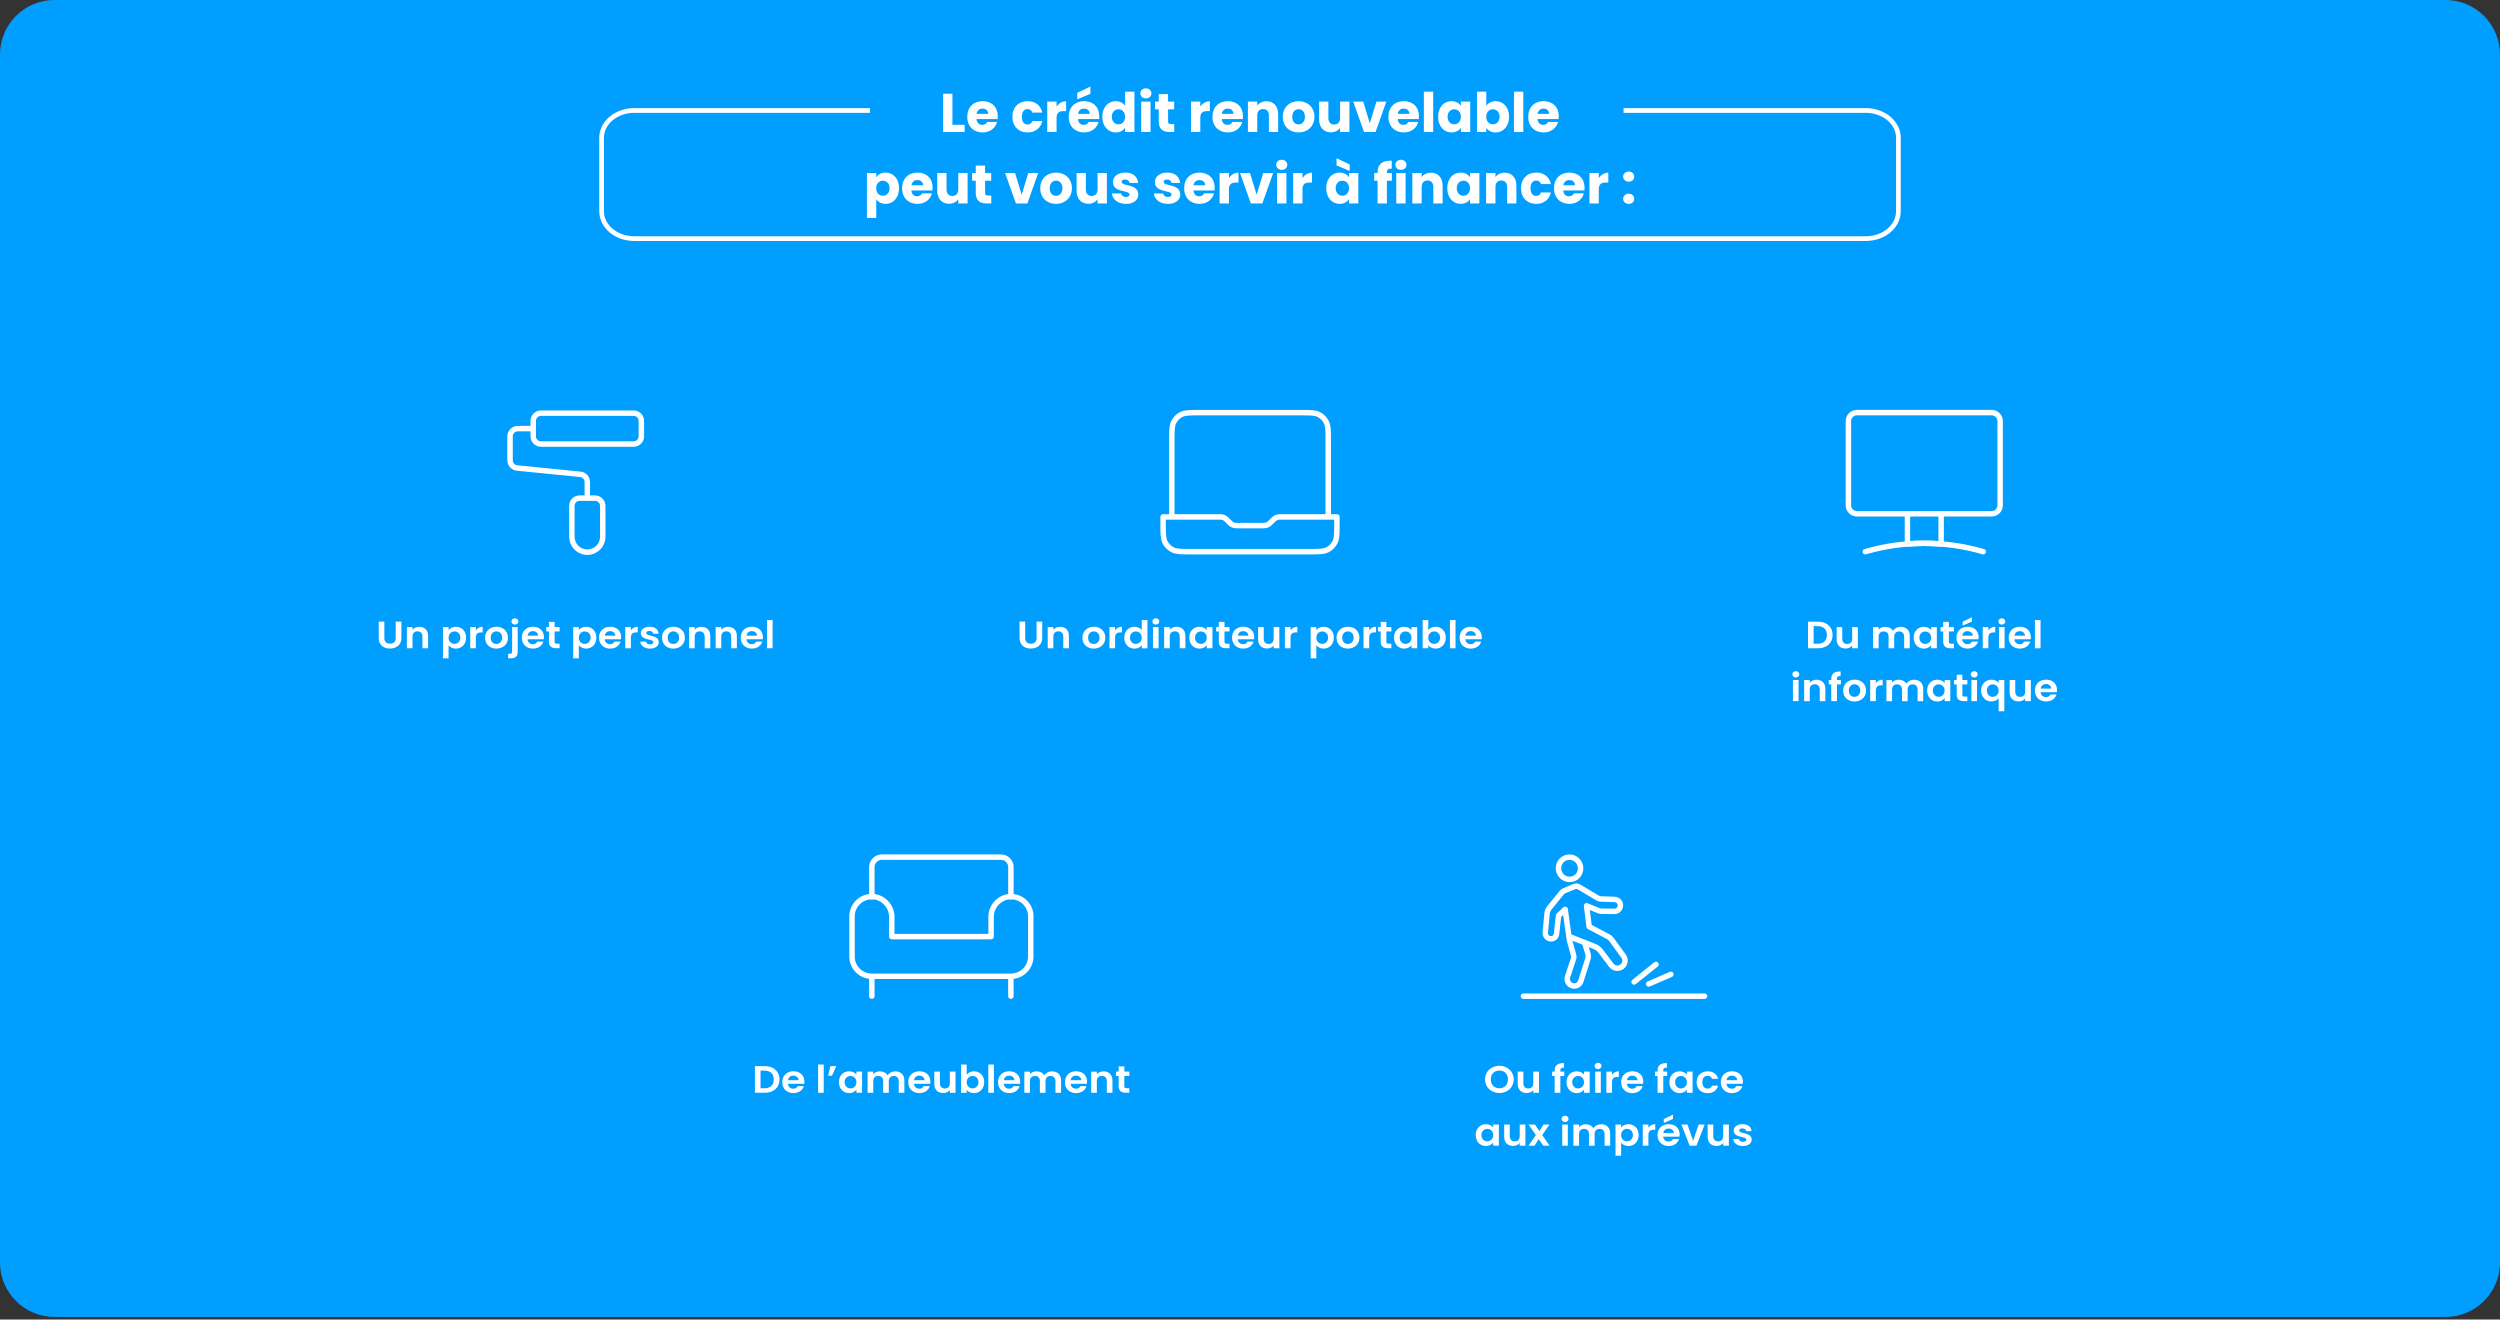 <svg width="917" height="484" viewBox="0 0 917 484" fill="none" xmlns="http://www.w3.org/2000/svg">
<rect x="0" y="0" width="917" height="484" fill="#333333" stroke="none"/>
<g clip-path="url(#clip0_5721_4716)">
<path d="M897 0H20C8.954 0 0 8.954 0 20V463.06C0 474.106 8.954 483.06 20 483.06H897C908.046 483.06 917 474.106 917 463.06V20C917 8.954 908.046 0 897 0Z" fill="#009FFF"/>
<path d="M138.92 228.008H140.98V234.058C140.98 235.398 141.75 236.098 143.06 236.098C144.37 236.098 145.15 235.398 145.15 234.058V228.008H147.23V234.048C147.23 236.628 145.28 237.888 143.03 237.888C140.78 237.888 138.92 236.628 138.92 234.048V228.008Z" fill="white"/>
<path d="M154.95 233.494C154.95 232.244 154.23 231.574 153.14 231.574C152.05 231.574 151.3 232.244 151.3 233.494V237.784H149.24V230.024H151.3V230.994C151.83 230.334 152.72 229.914 153.76 229.914C155.66 229.914 157.02 231.094 157.02 233.234V237.784H154.96V233.494H154.95Z" fill="white"/>
<path d="M167.24 229.901C169.33 229.901 170.969 231.451 170.969 233.881C170.969 236.311 169.33 237.911 167.24 237.911C165.96 237.911 165.039 237.311 164.539 236.681V241.481H162.479V230.021H164.539V231.141C165.029 230.481 165.97 229.891 167.24 229.891V229.901ZM166.699 231.621C165.589 231.621 164.549 232.431 164.549 233.901C164.549 235.371 165.599 236.181 166.699 236.181C167.799 236.181 168.869 235.341 168.869 233.871C168.869 232.401 167.819 231.611 166.699 231.611V231.621Z" fill="white"/>
<path d="M174.539 237.776H172.479V230.016H174.539V231.226C175.059 230.426 175.909 229.906 177.049 229.906V231.966H176.499C175.279 231.966 174.539 232.416 174.539 233.916V237.786V237.776Z" fill="white"/>
<path d="M182.06 237.911C179.7 237.911 177.92 236.341 177.92 233.901C177.92 231.461 179.76 229.891 182.12 229.891C184.48 229.891 186.32 231.441 186.32 233.901C186.32 236.361 184.43 237.911 182.06 237.911ZM182.06 236.201C183.15 236.201 184.2 235.441 184.2 233.901C184.2 232.361 183.18 231.601 182.09 231.601C181 231.601 180.01 232.341 180.01 233.901C180.01 235.461 180.95 236.201 182.06 236.201Z" fill="white"/>
<path d="M189.9 230.017V239.057C189.9 240.847 188.88 241.477 187.31 241.477H186.4V239.807H186.99C187.62 239.807 187.84 239.587 187.84 239.067V230.017H189.9ZM187.6 227.947C187.6 227.307 188.13 226.797 188.88 226.797C189.63 226.797 190.13 227.297 190.13 227.947C190.13 228.597 189.6 229.097 188.88 229.097C188.16 229.097 187.6 228.597 187.6 227.947Z" fill="white"/>
<path d="M195.5 237.911C193.13 237.911 191.4 236.341 191.4 233.901C191.4 231.461 193.08 229.891 195.5 229.891C197.92 229.891 199.52 231.421 199.52 233.731C199.52 233.981 199.5 234.231 199.46 234.491H193.49C193.59 235.641 194.42 236.281 195.45 236.281C196.33 236.281 196.82 235.861 197.09 235.341H199.32C198.88 236.771 197.52 237.901 195.5 237.901V237.911ZM193.51 233.171H197.39C197.36 232.151 196.51 231.501 195.44 231.501C194.45 231.501 193.67 232.101 193.51 233.171Z" fill="white"/>
<path d="M201.35 231.624H200.38V230.014H201.35V228.094H203.43V230.014H205.26V231.624H203.43V235.374C203.43 235.894 203.65 236.114 204.3 236.114H205.26V237.764H203.96C202.4 237.764 201.35 237.134 201.35 235.354V231.614V231.624Z" fill="white"/>
<path d="M215.02 229.901C217.11 229.901 218.75 231.451 218.75 233.881C218.75 236.311 217.11 237.911 215.02 237.911C213.74 237.911 212.82 237.311 212.32 236.681V241.481H210.26V230.021H212.32V231.141C212.81 230.481 213.75 229.891 215.02 229.891V229.901ZM214.47 231.621C213.36 231.621 212.32 232.431 212.32 233.901C212.32 235.371 213.37 236.181 214.47 236.181C215.57 236.181 216.64 235.341 216.64 233.871C216.64 232.401 215.59 231.611 214.47 231.611V231.621Z" fill="white"/>
<path d="M223.82 237.911C221.45 237.911 219.72 236.341 219.72 233.901C219.72 231.461 221.4 229.891 223.82 229.891C226.24 229.891 227.84 231.421 227.84 233.731C227.84 233.981 227.83 234.231 227.78 234.491H221.81C221.91 235.641 222.74 236.281 223.77 236.281C224.65 236.281 225.14 235.861 225.41 235.341H227.64C227.2 236.771 225.84 237.901 223.82 237.901V237.911ZM221.83 233.171H225.71C225.68 232.151 224.83 231.501 223.76 231.501C222.77 231.501 221.99 232.101 221.83 233.171Z" fill="white"/>
<path d="M231.41 237.776H229.35V230.016H231.41V231.226C231.93 230.426 232.78 229.906 233.92 229.906V231.966H233.37C232.15 231.966 231.41 232.416 231.41 233.916V237.786V237.776Z" fill="white"/>
<path d="M238.43 237.911C236.38 237.911 234.95 236.781 234.86 235.331H236.94C237.01 235.921 237.59 236.371 238.41 236.371C239.23 236.371 239.66 236.021 239.66 235.571C239.66 234.181 235.05 235.071 235.05 232.221C235.05 230.931 236.26 229.891 238.28 229.891C240.3 229.891 241.45 230.911 241.57 232.451H239.59C239.53 231.851 239.03 231.441 238.22 231.441C237.45 231.441 237.06 231.731 237.06 232.181C237.06 233.591 241.59 232.711 241.64 235.561C241.64 236.891 240.42 237.901 238.43 237.901V237.911Z" fill="white"/>
<path d="M246.96 237.911C244.6 237.911 242.82 236.341 242.82 233.901C242.82 231.461 244.66 229.891 247.02 229.891C249.38 229.891 251.22 231.441 251.22 233.901C251.22 236.361 249.33 237.911 246.96 237.911ZM246.96 236.201C248.05 236.201 249.1 235.441 249.1 233.901C249.1 232.361 248.08 231.601 246.99 231.601C245.9 231.601 244.91 232.341 244.91 233.901C244.91 235.461 245.85 236.201 246.96 236.201Z" fill="white"/>
<path d="M258.46 233.494C258.46 232.244 257.74 231.574 256.65 231.574C255.56 231.574 254.81 232.244 254.81 233.494V237.784H252.75V230.024H254.81V230.994C255.34 230.334 256.23 229.914 257.27 229.914C259.17 229.914 260.53 231.094 260.53 233.234V237.784H258.47V233.494H258.46Z" fill="white"/>
<path d="M268.21 233.494C268.21 232.244 267.49 231.574 266.4 231.574C265.31 231.574 264.56 232.244 264.56 233.494V237.784H262.5V230.024H264.56V230.994C265.09 230.334 265.98 229.914 267.02 229.914C268.92 229.914 270.28 231.094 270.28 233.234V237.784H268.22V233.494H268.21Z" fill="white"/>
<path d="M275.8 237.911C273.43 237.911 271.7 236.341 271.7 233.901C271.7 231.461 273.38 229.891 275.8 229.891C278.22 229.891 279.82 231.421 279.82 233.731C279.82 233.981 279.81 234.231 279.76 234.491H273.79C273.89 235.641 274.72 236.281 275.75 236.281C276.63 236.281 277.12 235.861 277.39 235.341H279.62C279.18 236.771 277.82 237.901 275.8 237.901V237.911ZM273.81 233.171H277.69C277.66 232.151 276.81 231.501 275.74 231.501C274.75 231.501 273.97 232.101 273.81 233.171Z" fill="white"/>
<path d="M281.33 227.414H283.39V237.784H281.33V227.414Z" fill="white"/>
<path d="M349.351 34.383V45.783H353.831V48.423H345.931V34.383H349.351Z" fill="white"/>
<path d="M360.43 48.582C357.15 48.582 354.79 46.382 354.79 42.842C354.79 39.302 357.11 37.102 360.43 37.102C363.75 37.102 365.99 39.262 365.99 42.662C365.99 42.982 365.97 43.322 365.93 43.662H358.19C358.31 45.122 359.21 45.802 360.31 45.802C361.27 45.802 361.81 45.322 362.09 44.722H365.73C365.19 46.902 363.21 48.582 360.43 48.582ZM358.21 41.762H362.49C362.49 40.542 361.53 39.842 360.39 39.842C359.25 39.842 358.41 40.522 358.21 41.762Z" fill="white"/>
<path d="M376.951 37.102C379.751 37.102 381.731 38.642 382.311 41.302H378.671C378.391 40.522 377.831 40.022 376.891 40.022C375.671 40.022 374.831 40.982 374.831 42.842C374.831 44.702 375.671 45.662 376.891 45.662C377.831 45.662 378.371 45.202 378.671 44.382H382.311C381.731 46.962 379.751 48.582 376.951 48.582C373.671 48.582 371.351 46.382 371.351 42.842C371.351 39.302 373.671 37.102 376.951 37.102Z" fill="white"/>
<path d="M387.55 48.421H384.13V37.261H387.55V39.121C388.33 37.941 389.55 37.141 391.05 37.141V40.761H390.11C388.49 40.761 387.55 41.321 387.55 43.241V48.421Z" fill="white"/>
<path d="M397.65 48.582C394.37 48.582 392.01 46.382 392.01 42.842C392.01 39.302 394.33 37.102 397.65 37.102C400.97 37.102 403.21 39.262 403.21 42.662C403.21 42.982 403.19 43.322 403.15 43.662H395.41C395.53 45.122 396.43 45.802 397.53 45.802C398.49 45.802 399.03 45.322 399.31 44.722H402.95C402.41 46.902 400.43 48.582 397.65 48.582ZM399.95 31.742V34.402L395.13 36.422V34.062L399.95 31.742ZM395.43 41.762H399.71C399.71 40.542 398.75 39.842 397.61 39.842C396.47 39.842 395.63 40.522 395.43 41.762Z" fill="white"/>
<path d="M409.25 37.105C410.73 37.105 412.01 37.785 412.69 38.805V33.625H416.11V48.425H412.69V46.825C412.07 47.845 410.89 48.585 409.25 48.585C406.51 48.585 404.33 46.345 404.33 42.825C404.33 39.305 406.51 37.105 409.25 37.105ZM410.25 40.085C408.97 40.085 407.81 41.045 407.81 42.825C407.81 44.605 408.97 45.605 410.25 45.605C411.53 45.605 412.69 44.625 412.69 42.845C412.69 41.065 411.55 40.085 410.25 40.085Z" fill="white"/>
<path d="M418.271 34.258C418.271 33.218 419.091 32.398 420.311 32.398C421.531 32.398 422.331 33.218 422.331 34.258C422.331 35.298 421.511 36.098 420.311 36.098C419.111 36.098 418.271 35.278 418.271 34.258ZM418.591 37.258H422.011V48.418H418.591V37.258Z" fill="white"/>
<path d="M425.03 40.099H423.67V37.259H425.03V34.539H428.45V37.259H430.69V40.099H428.45V44.579C428.45 45.239 428.73 45.519 429.49 45.519H430.71V48.419H428.97C426.65 48.419 425.03 47.439 425.03 44.539V40.099Z" fill="white"/>
<path d="M440.271 48.421H436.851V37.261H440.271V39.121C441.051 37.941 442.271 37.141 443.771 37.141V40.761H442.831C441.211 40.761 440.271 41.321 440.271 43.241V48.421Z" fill="white"/>
<path d="M450.37 48.582C447.09 48.582 444.73 46.382 444.73 42.842C444.73 39.302 447.05 37.102 450.37 37.102C453.69 37.102 455.93 39.262 455.93 42.662C455.93 42.982 455.91 43.322 455.87 43.662H448.13C448.25 45.122 449.15 45.802 450.25 45.802C451.21 45.802 451.75 45.322 452.03 44.722H455.67C455.13 46.902 453.15 48.582 450.37 48.582ZM448.15 41.762H452.43C452.43 40.542 451.47 39.842 450.33 39.842C449.19 39.842 448.35 40.522 448.15 41.762Z" fill="white"/>
<path d="M465.43 42.361C465.43 40.841 464.59 40.001 463.29 40.001C461.99 40.001 461.15 40.841 461.15 42.361V48.421H457.73V37.261H461.15V38.741C461.83 37.801 463.03 37.141 464.53 37.141C467.11 37.141 468.83 38.901 468.83 41.901V48.421H465.43V42.361Z" fill="white"/>
<path d="M476.29 48.582C473.01 48.582 470.53 46.382 470.53 42.842C470.53 39.302 473.07 37.102 476.33 37.102C479.59 37.102 482.13 39.302 482.13 42.842C482.13 46.382 479.57 48.582 476.29 48.582ZM476.29 45.622C477.51 45.622 478.65 44.722 478.65 42.842C478.65 40.962 477.53 40.062 476.33 40.062C475.13 40.062 474.01 40.942 474.01 42.842C474.01 44.742 475.05 45.622 476.29 45.622Z" fill="white"/>
<path d="M494.971 48.426H491.551V46.906C490.871 47.866 489.671 48.546 488.171 48.546C485.591 48.546 483.851 46.766 483.851 43.786V37.266H487.251V43.326C487.251 44.846 488.111 45.686 489.391 45.686C490.671 45.686 491.551 44.846 491.551 43.326V37.266H494.971V48.426Z" fill="white"/>
<path d="M500.03 37.266L502.45 45.226L504.87 37.266H508.51L504.55 48.426H500.33L496.37 37.266H500.03Z" fill="white"/>
<path d="M514.91 48.582C511.63 48.582 509.271 46.382 509.271 42.842C509.271 39.302 511.59 37.102 514.91 37.102C518.23 37.102 520.47 39.262 520.47 42.662C520.47 42.982 520.45 43.322 520.41 43.662H512.671C512.791 45.122 513.69 45.802 514.79 45.802C515.75 45.802 516.291 45.322 516.571 44.722H520.211C519.671 46.902 517.69 48.582 514.91 48.582ZM512.691 41.762H516.97C516.97 40.542 516.011 39.842 514.871 39.842C513.731 39.842 512.891 40.522 512.691 41.762Z" fill="white"/>
<path d="M522.271 33.625H525.69V48.425H522.271V33.625Z" fill="white"/>
<path d="M532.41 37.102C534.07 37.102 535.25 37.862 535.85 38.842V37.262H539.27V48.422H535.85V46.842C535.23 47.822 534.05 48.582 532.39 48.582C529.67 48.582 527.49 46.342 527.49 42.822C527.49 39.302 529.67 37.102 532.41 37.102ZM533.41 40.082C532.13 40.082 530.97 41.042 530.97 42.822C530.97 44.602 532.13 45.602 533.41 45.602C534.69 45.602 535.85 44.622 535.85 42.842C535.85 41.062 534.71 40.082 533.41 40.082Z" fill="white"/>
<path d="M548.61 37.105C551.37 37.105 553.53 39.305 553.53 42.825C553.53 46.345 551.35 48.585 548.61 48.585C546.97 48.585 545.79 47.845 545.17 46.865V48.425H541.75V33.625H545.17V38.845C545.79 37.845 547.01 37.105 548.61 37.105ZM547.59 40.085C546.31 40.085 545.15 41.065 545.15 42.845C545.15 44.625 546.31 45.605 547.59 45.605C548.87 45.605 550.05 44.605 550.05 42.825C550.05 41.045 548.89 40.085 547.59 40.085Z" fill="white"/>
<path d="M555.33 33.625H558.75V48.425H555.33V33.625Z" fill="white"/>
<path d="M566.19 48.582C562.91 48.582 560.55 46.382 560.55 42.842C560.55 39.302 562.87 37.102 566.19 37.102C569.51 37.102 571.75 39.262 571.75 42.662C571.75 42.982 571.73 43.322 571.69 43.662H563.95C564.07 45.122 564.97 45.802 566.07 45.802C567.03 45.802 567.57 45.322 567.85 44.722H571.49C570.95 46.902 568.97 48.582 566.19 48.582ZM563.97 41.762H568.25C568.25 40.542 567.29 39.842 566.15 39.842C565.01 39.842 564.17 40.522 563.97 41.762Z" fill="white"/>
<path d="M324.85 63.305C327.59 63.305 329.77 65.505 329.77 69.025C329.77 72.545 327.59 74.785 324.85 74.785C323.21 74.785 322.03 74.005 321.41 73.065V79.945H317.99V63.465H321.41V65.045C322.03 64.065 323.21 63.305 324.85 63.305ZM323.83 66.285C322.55 66.285 321.39 67.265 321.39 69.045C321.39 70.825 322.55 71.805 323.83 71.805C325.11 71.805 326.29 70.805 326.29 69.025C326.29 67.245 325.13 66.285 323.83 66.285Z" fill="white"/>
<path d="M336.531 74.785C333.251 74.785 330.891 72.585 330.891 69.045C330.891 65.505 333.211 63.305 336.531 63.305C339.851 63.305 342.091 65.465 342.091 68.865C342.091 69.185 342.071 69.525 342.031 69.865H334.291C334.411 71.325 335.311 72.005 336.411 72.005C337.371 72.005 337.911 71.525 338.191 70.925H341.831C341.291 73.105 339.311 74.785 336.531 74.785ZM334.311 67.965H338.591C338.591 66.745 337.631 66.045 336.491 66.045C335.351 66.045 334.511 66.725 334.311 67.965Z" fill="white"/>
<path d="M354.91 74.621H351.49V73.101C350.81 74.061 349.61 74.741 348.11 74.741C345.53 74.741 343.79 72.961 343.79 69.981V63.461H347.19V69.521C347.19 71.041 348.05 71.881 349.33 71.881C350.61 71.881 351.49 71.041 351.49 69.521V63.461H354.91V74.621Z" fill="white"/>
<path d="M357.91 66.302H356.55V63.462H357.91V60.742H361.33V63.462H363.57V66.302H361.33V70.782C361.33 71.442 361.61 71.722 362.37 71.722H363.59V74.622H361.85C359.53 74.622 357.91 73.642 357.91 70.742V66.302Z" fill="white"/>
<path d="M372.33 63.461L374.75 71.421L377.17 63.461H380.81L376.85 74.621H372.63L368.67 63.461H372.33Z" fill="white"/>
<path d="M387.33 74.785C384.05 74.785 381.57 72.585 381.57 69.045C381.57 65.505 384.11 63.305 387.37 63.305C390.63 63.305 393.17 65.505 393.17 69.045C393.17 72.585 390.61 74.785 387.33 74.785ZM387.33 71.825C388.55 71.825 389.69 70.925 389.69 69.045C389.69 67.165 388.57 66.265 387.37 66.265C386.17 66.265 385.05 67.145 385.05 69.045C385.05 70.945 386.09 71.825 387.33 71.825Z" fill="white"/>
<path d="M406.011 74.621H402.591V73.101C401.911 74.061 400.711 74.741 399.211 74.741C396.631 74.741 394.891 72.961 394.891 69.981V63.461H398.291V69.521C398.291 71.041 399.151 71.881 400.431 71.881C401.711 71.881 402.591 71.041 402.591 69.521V63.461H406.011V74.621Z" fill="white"/>
<path d="M413.01 74.785C410.03 74.785 408.03 73.125 407.87 70.965H411.25C411.33 71.745 412.03 72.265 412.97 72.265C413.85 72.265 414.31 71.865 414.31 71.365C414.31 69.565 408.23 70.865 408.23 66.765C408.23 64.865 409.85 63.305 412.77 63.305C415.69 63.305 417.25 64.905 417.47 67.105H414.31C414.21 66.345 413.63 65.845 412.67 65.845C411.87 65.845 411.43 66.165 411.43 66.705C411.43 68.485 417.47 67.225 417.53 71.385C417.53 73.325 415.81 74.785 413.01 74.785Z" fill="white"/>
<path d="M428.411 74.785C425.431 74.785 423.431 73.125 423.271 70.965H426.651C426.731 71.745 427.431 72.265 428.371 72.265C429.251 72.265 429.711 71.865 429.711 71.365C429.711 69.565 423.631 70.865 423.631 66.765C423.631 64.865 425.251 63.305 428.171 63.305C431.091 63.305 432.651 64.905 432.871 67.105H429.711C429.611 66.345 429.031 65.845 428.071 65.845C427.271 65.845 426.831 66.165 426.831 66.705C426.831 68.485 432.871 67.225 432.931 71.385C432.931 73.325 431.211 74.785 428.411 74.785Z" fill="white"/>
<path d="M439.991 74.785C436.711 74.785 434.351 72.585 434.351 69.045C434.351 65.505 436.671 63.305 439.991 63.305C443.311 63.305 445.551 65.465 445.551 68.865C445.551 69.185 445.531 69.525 445.491 69.865H437.751C437.871 71.325 438.771 72.005 439.871 72.005C440.831 72.005 441.371 71.525 441.651 70.925H445.291C444.751 73.105 442.771 74.785 439.991 74.785ZM437.771 67.965H442.051C442.051 66.745 441.091 66.045 439.951 66.045C438.811 66.045 437.971 66.725 437.771 67.965Z" fill="white"/>
<path d="M450.771 74.624H447.351V63.464H450.771V65.324C451.551 64.144 452.771 63.344 454.271 63.344V66.964H453.331C451.711 66.964 450.771 67.524 450.771 69.444V74.624Z" fill="white"/>
<path d="M458.511 63.461L460.931 71.421L463.351 63.461H466.991L463.031 74.621H458.811L454.851 63.461H458.511Z" fill="white"/>
<path d="M468.11 60.462C468.11 59.422 468.93 58.602 470.15 58.602C471.37 58.602 472.17 59.422 472.17 60.462C472.17 61.502 471.35 62.302 470.15 62.302C468.95 62.302 468.11 61.482 468.11 60.462ZM468.43 63.462H471.85V74.622H468.43V63.462Z" fill="white"/>
<path d="M477.75 74.624H474.33V63.464H477.75V65.324C478.53 64.144 479.75 63.344 481.25 63.344V66.964H480.31C478.69 66.964 477.75 67.524 477.75 69.444V74.624Z" fill="white"/>
<path d="M491.37 63.303C493.03 63.303 494.21 64.063 494.81 65.043V63.463H498.23V74.623H494.81V73.043C494.19 74.023 493.01 74.783 491.35 74.783C488.63 74.783 486.45 72.543 486.45 69.023C486.45 65.503 488.63 63.303 491.37 63.303ZM492.37 66.283C491.09 66.283 489.93 67.243 489.93 69.023C489.93 70.803 491.09 71.803 492.37 71.803C493.65 71.803 494.81 70.823 494.81 69.043C494.81 67.263 493.67 66.283 492.37 66.283ZM490.25 58.023L495.07 60.343V62.703L490.25 60.683V58.023Z" fill="white"/>
<path d="M505.29 66.3H504.05V63.46H505.29V63.14C505.29 60.22 507.09 58.78 510.49 58.96V61.86C509.17 61.78 508.71 62.18 508.71 63.36V63.46H510.55V66.3H508.71V74.62H505.29V66.3Z" fill="white"/>
<path d="M511.83 60.462C511.83 59.422 512.65 58.602 513.87 58.602C515.09 58.602 515.89 59.422 515.89 60.462C515.89 61.502 515.07 62.302 513.87 62.302C512.67 62.302 511.83 61.482 511.83 60.462ZM512.15 63.462H515.57V74.622H512.15V63.462Z" fill="white"/>
<path d="M525.75 68.564C525.75 67.044 524.91 66.204 523.61 66.204C522.31 66.204 521.47 67.044 521.47 68.564V74.624H518.05V63.464H521.47V64.944C522.15 64.004 523.35 63.344 524.85 63.344C527.43 63.344 529.15 65.104 529.15 68.104V74.624H525.75V68.564Z" fill="white"/>
<path d="M535.771 63.305C537.431 63.305 538.611 64.065 539.211 65.045V63.465H542.631V74.625H539.211V73.045C538.591 74.025 537.411 74.785 535.751 74.785C533.031 74.785 530.851 72.545 530.851 69.025C530.851 65.505 533.031 63.305 535.771 63.305ZM536.771 66.285C535.491 66.285 534.331 67.245 534.331 69.025C534.331 70.805 535.491 71.805 536.771 71.805C538.051 71.805 539.211 70.825 539.211 69.045C539.211 67.265 538.071 66.285 536.771 66.285Z" fill="white"/>
<path d="M552.81 68.564C552.81 67.044 551.97 66.204 550.67 66.204C549.37 66.204 548.53 67.044 548.53 68.564V74.624H545.11V63.464H548.53V64.944C549.21 64.004 550.41 63.344 551.91 63.344C554.49 63.344 556.21 65.104 556.21 68.104V74.624H552.81V68.564Z" fill="white"/>
<path d="M563.51 63.305C566.31 63.305 568.29 64.845 568.87 67.505H565.23C564.95 66.725 564.39 66.225 563.45 66.225C562.23 66.225 561.39 67.185 561.39 69.045C561.39 70.905 562.23 71.865 563.45 71.865C564.39 71.865 564.93 71.405 565.23 70.585H568.87C568.29 73.165 566.31 74.785 563.51 74.785C560.23 74.785 557.91 72.585 557.91 69.045C557.91 65.505 560.23 63.305 563.51 63.305Z" fill="white"/>
<path d="M575.65 74.785C572.37 74.785 570.01 72.585 570.01 69.045C570.01 65.505 572.33 63.305 575.65 63.305C578.97 63.305 581.21 65.465 581.21 68.865C581.21 69.185 581.19 69.525 581.15 69.865H573.41C573.53 71.325 574.43 72.005 575.53 72.005C576.49 72.005 577.03 71.525 577.31 70.925H580.95C580.41 73.105 578.43 74.785 575.65 74.785ZM573.43 67.965H577.71C577.71 66.745 576.75 66.045 575.61 66.045C574.47 66.045 573.63 66.725 573.43 67.965Z" fill="white"/>
<path d="M586.43 74.624H583.01V63.464H586.43V65.324C587.21 64.144 588.43 63.344 589.93 63.344V66.964H588.99C587.37 66.964 586.43 67.524 586.43 69.444V74.624Z" fill="white"/>
<path d="M597.41 66.642C596.19 66.642 595.37 65.822 595.37 64.802C595.37 63.782 596.19 62.922 597.41 62.922C598.63 62.922 599.43 63.742 599.43 64.802C599.43 65.862 598.61 66.642 597.41 66.642ZM597.41 74.782C596.19 74.782 595.37 73.962 595.37 72.942C595.37 71.922 596.19 71.062 597.41 71.062C598.63 71.062 599.43 71.882 599.43 72.942C599.43 74.002 598.61 74.782 597.41 74.782Z" fill="white"/>
<path d="M319.14 40.523H232.62C226.02 40.523 220.67 45.003 220.67 50.523V77.523C220.67 83.043 226.02 87.523 232.62 87.523H684.38C690.98 87.523 696.33 83.043 696.33 77.523V50.523C696.33 45.003 690.98 40.523 684.38 40.523H595.52" stroke="white" stroke-width="1.73" stroke-miterlimit="10"/>
<path d="M373.98 228.008H376.04V234.058C376.04 235.398 376.81 236.098 378.12 236.098C379.43 236.098 380.21 235.398 380.21 234.058V228.008H382.29V234.048C382.29 236.628 380.34 237.888 378.09 237.888C375.84 237.888 373.98 236.628 373.98 234.048V228.008Z" fill="white"/>
<path d="M390.011 233.494C390.011 232.244 389.291 231.574 388.201 231.574C387.111 231.574 386.361 232.244 386.361 233.494V237.784H384.301V230.024H386.361V230.994C386.891 230.334 387.781 229.914 388.821 229.914C390.721 229.914 392.081 231.094 392.081 233.234V237.784H390.021V233.494H390.011Z" fill="white"/>
<path d="M401.17 237.911C398.81 237.911 397.03 236.341 397.03 233.901C397.03 231.461 398.87 229.891 401.23 229.891C403.59 229.891 405.43 231.441 405.43 233.901C405.43 236.361 403.54 237.911 401.17 237.911ZM401.17 236.201C402.26 236.201 403.31 235.441 403.31 233.901C403.31 232.361 402.29 231.601 401.2 231.601C400.11 231.601 399.12 232.341 399.12 233.901C399.12 235.461 400.06 236.201 401.17 236.201Z" fill="white"/>
<path d="M409.01 237.776H406.95V230.016H409.01V231.226C409.53 230.426 410.38 229.906 411.52 229.906V231.966H410.97C409.75 231.966 409.01 232.416 409.01 233.916V237.786V237.776Z" fill="white"/>
<path d="M416.121 229.9C417.201 229.9 418.231 230.38 418.791 231.11V227.43H420.881V237.8H418.791V236.65C418.301 237.36 417.391 237.92 416.111 237.92C414.031 237.92 412.381 236.31 412.381 233.89C412.381 231.47 414.031 229.91 416.121 229.91V229.9ZM416.631 231.62C415.521 231.62 414.481 232.41 414.481 233.88C414.481 235.35 415.531 236.19 416.631 236.19C417.731 236.19 418.801 235.38 418.801 233.91C418.801 232.44 417.771 231.63 416.631 231.63V231.62Z" fill="white"/>
<path d="M422.681 227.947C422.681 227.307 423.211 226.797 423.951 226.797C424.691 226.797 425.221 227.297 425.221 227.947C425.221 228.597 424.671 229.097 423.951 229.097C423.231 229.097 422.681 228.597 422.681 227.947ZM422.901 230.017H424.961V237.777H422.901V230.017Z" fill="white"/>
<path d="M432.721 233.494C432.721 232.244 432.001 231.574 430.911 231.574C429.821 231.574 429.071 232.244 429.071 233.494V237.784H427.011V230.024H429.071V230.994C429.601 230.334 430.491 229.914 431.531 229.914C433.431 229.914 434.791 231.094 434.791 233.234V237.784H432.731V233.494H432.721Z" fill="white"/>
<path d="M439.941 229.898C441.251 229.898 442.151 230.488 442.641 231.128V230.018H444.721V237.778H442.641V236.648C442.151 237.318 441.221 237.908 439.931 237.908C437.871 237.908 436.221 236.298 436.221 233.878C436.221 231.458 437.871 229.898 439.951 229.898H439.941ZM440.471 231.618C439.361 231.618 438.321 232.408 438.321 233.878C438.321 235.348 439.371 236.188 440.471 236.188C441.571 236.188 442.641 235.378 442.641 233.908C442.641 232.438 441.611 231.628 440.471 231.628V231.618Z" fill="white"/>
<path d="M447.061 231.624H446.091V230.014H447.061V228.094H449.141V230.014H450.971V231.624H449.141V235.374C449.141 235.894 449.361 236.114 450.011 236.114H450.971V237.764H449.671C448.111 237.764 447.061 237.134 447.061 235.354V231.614V231.624Z" fill="white"/>
<path d="M456.021 237.911C453.651 237.911 451.921 236.341 451.921 233.901C451.921 231.461 453.601 229.891 456.021 229.891C458.441 229.891 460.041 231.421 460.041 233.731C460.041 233.981 460.021 234.231 459.981 234.491H454.011C454.111 235.641 454.941 236.281 455.971 236.281C456.851 236.281 457.341 235.861 457.611 235.341H459.841C459.401 236.771 458.041 237.901 456.021 237.901V237.911ZM454.031 233.171H457.911C457.881 232.151 457.031 231.501 455.961 231.501C454.971 231.501 454.191 232.101 454.031 233.171Z" fill="white"/>
<path d="M469.26 237.776H467.18V236.796C466.66 237.456 465.76 237.876 464.75 237.876C462.85 237.876 461.48 236.696 461.48 234.566V230.016H463.54V234.286C463.54 235.536 464.26 236.206 465.35 236.206C466.44 236.206 467.18 235.536 467.18 234.286V230.016H469.26V237.776Z" fill="white"/>
<path d="M473.361 237.776H471.301V230.016H473.361V231.226C473.881 230.426 474.731 229.906 475.871 229.906V231.966H475.321C474.101 231.966 473.361 232.416 473.361 233.916V237.786V237.776Z" fill="white"/>
<path d="M485.521 229.901C487.611 229.901 489.251 231.451 489.251 233.881C489.251 236.311 487.611 237.911 485.521 237.911C484.241 237.911 483.321 237.311 482.821 236.681V241.481H480.761V230.021H482.821V231.141C483.311 230.481 484.251 229.891 485.521 229.891V229.901ZM484.981 231.621C483.871 231.621 482.831 232.431 482.831 233.901C482.831 235.371 483.881 236.181 484.981 236.181C486.081 236.181 487.151 235.341 487.151 233.871C487.151 232.401 486.101 231.611 484.981 231.611V231.621Z" fill="white"/>
<path d="M494.38 237.911C492.02 237.911 490.24 236.341 490.24 233.901C490.24 231.461 492.08 229.891 494.44 229.891C496.8 229.891 498.64 231.441 498.64 233.901C498.64 236.361 496.75 237.911 494.38 237.911ZM494.38 236.201C495.47 236.201 496.52 235.441 496.52 233.901C496.52 232.361 495.5 231.601 494.41 231.601C493.32 231.601 492.33 232.341 492.33 233.901C492.33 235.461 493.27 236.201 494.38 236.201Z" fill="white"/>
<path d="M502.22 237.776H500.16V230.016H502.22V231.226C502.74 230.426 503.59 229.906 504.73 229.906V231.966H504.18C502.96 231.966 502.22 232.416 502.22 233.916V237.786V237.776Z" fill="white"/>
<path d="M506.441 231.624H505.471V230.014H506.441V228.094H508.521V230.014H510.351V231.624H508.521V235.374C508.521 235.894 508.741 236.114 509.391 236.114H510.351V237.764H509.051C507.491 237.764 506.441 237.134 506.441 235.354V231.614V231.624Z" fill="white"/>
<path d="M515.031 229.898C516.341 229.898 517.241 230.488 517.731 231.128V230.018H519.811V237.778H517.731V236.648C517.241 237.318 516.311 237.908 515.021 237.908C512.961 237.908 511.311 236.298 511.311 233.878C511.311 231.458 512.961 229.898 515.041 229.898H515.031ZM515.561 231.618C514.451 231.618 513.411 232.408 513.411 233.878C513.411 235.348 514.461 236.188 515.561 236.188C516.661 236.188 517.731 235.378 517.731 233.908C517.731 232.438 516.701 231.628 515.561 231.628V231.618Z" fill="white"/>
<path d="M526.59 229.894C528.68 229.894 530.32 231.444 530.32 233.874C530.32 236.304 528.68 237.904 526.59 237.904C525.31 237.904 524.39 237.344 523.89 236.674V237.784H521.83V227.414H523.89V231.154C524.39 230.444 525.35 229.894 526.59 229.894ZM526.05 231.614C524.94 231.614 523.9 232.424 523.9 233.894C523.9 235.364 524.95 236.174 526.05 236.174C527.15 236.174 528.22 235.334 528.22 233.864C528.22 232.394 527.17 231.604 526.05 231.604V231.614Z" fill="white"/>
<path d="M531.83 227.414H533.89V237.784H531.83V227.414Z" fill="white"/>
<path d="M539.491 237.911C537.121 237.911 535.391 236.341 535.391 233.901C535.391 231.461 537.071 229.891 539.491 229.891C541.911 229.891 543.511 231.421 543.511 233.731C543.511 233.981 543.501 234.231 543.451 234.491H537.481C537.581 235.641 538.411 236.281 539.441 236.281C540.321 236.281 540.811 235.861 541.081 235.341H543.311C542.871 236.771 541.511 237.901 539.491 237.901V237.911ZM537.501 233.171H541.381C541.351 232.151 540.501 231.501 539.431 231.501C538.441 231.501 537.661 232.101 537.501 233.171Z" fill="white"/>
<path d="M672.2 232.916C672.2 235.876 670.06 237.796 666.78 237.796H663.18V228.016H666.78C670.07 228.016 672.2 229.946 672.2 232.916ZM666.7 236.126C668.87 236.126 670.09 234.946 670.09 232.916C670.09 230.886 668.87 229.666 666.7 229.666H665.24V236.126H666.7Z" fill="white"/>
<path d="M681.46 237.783H679.38V236.803C678.86 237.463 677.96 237.883 676.95 237.883C675.05 237.883 673.68 236.703 673.68 234.573V230.023H675.74V234.293C675.74 235.543 676.46 236.213 677.55 236.213C678.64 236.213 679.38 235.543 679.38 234.293V230.023H681.46V237.783Z" fill="white"/>
<path d="M698.43 233.502C698.43 232.272 697.71 231.622 696.62 231.622C695.53 231.622 694.789 232.262 694.789 233.502V237.792H692.729V233.502C692.729 232.272 692.009 231.622 690.919 231.622C689.829 231.622 689.08 232.262 689.08 233.502V237.792H687.02V230.032H689.08V230.972C689.6 230.332 690.469 229.922 691.479 229.922C692.749 229.922 693.789 230.442 694.349 231.402C694.879 230.522 695.96 229.922 697.15 229.922C699.11 229.922 700.5 231.102 700.5 233.242V237.792H698.44V233.502H698.43Z" fill="white"/>
<path d="M705.65 229.906C706.96 229.906 707.86 230.496 708.35 231.136V230.026H710.43V237.786H708.35V236.656C707.86 237.326 706.93 237.916 705.64 237.916C703.58 237.916 701.93 236.306 701.93 233.886C701.93 231.466 703.58 229.906 705.66 229.906H705.65ZM706.18 231.626C705.07 231.626 704.03 232.416 704.03 233.886C704.03 235.356 705.08 236.196 706.18 236.196C707.28 236.196 708.35 235.386 708.35 233.916C708.35 232.446 707.32 231.636 706.18 231.636V231.626Z" fill="white"/>
<path d="M712.77 231.632H711.8V230.022H712.77V228.102H714.85V230.022H716.68V231.632H714.85V235.382C714.85 235.902 715.07 236.122 715.72 236.122H716.68V237.772H715.38C713.82 237.772 712.77 237.142 712.77 235.362V231.622V231.632Z" fill="white"/>
<path d="M721.73 237.913C719.36 237.913 717.63 236.343 717.63 233.903C717.63 231.463 719.31 229.893 721.73 229.893C724.15 229.893 725.75 231.423 725.75 233.733C725.75 233.983 725.74 234.233 725.69 234.493H719.72C719.82 235.643 720.65 236.283 721.68 236.283C722.56 236.283 723.05 235.863 723.32 235.343H725.55C725.11 236.773 723.75 237.903 721.73 237.903V237.913ZM719.74 233.173H723.62C723.59 232.153 722.74 231.503 721.67 231.503C720.68 231.503 719.9 232.103 719.74 233.173ZM723.31 226.383V227.983L719.92 229.453V228.053L723.31 226.383Z" fill="white"/>
<path d="M729.33 237.784H727.27V230.024H729.33V231.234C729.85 230.434 730.7 229.914 731.84 229.914V231.974H731.289C730.069 231.974 729.33 232.424 729.33 233.924V237.794V237.784Z" fill="white"/>
<path d="M733 227.955C733 227.315 733.53 226.805 734.27 226.805C735.01 226.805 735.54 227.305 735.54 227.955C735.54 228.605 734.99 229.105 734.27 229.105C733.55 229.105 733 228.605 733 227.955ZM733.22 230.025H735.28V237.785H733.22V230.025Z" fill="white"/>
<path d="M740.879 237.911C738.509 237.911 736.779 236.341 736.779 233.901C736.779 231.461 738.459 229.891 740.879 229.891C743.299 229.891 744.899 231.421 744.899 233.731C744.899 233.981 744.889 234.231 744.839 234.491H738.869C738.969 235.641 739.799 236.281 740.829 236.281C741.709 236.281 742.199 235.861 742.469 235.341H744.699C744.259 236.771 742.899 237.901 740.879 237.901V237.911ZM738.889 233.171H742.769C742.739 232.151 741.889 231.501 740.819 231.501C739.829 231.501 739.049 232.101 738.889 233.171Z" fill="white"/>
<path d="M746.41 227.422H748.47V237.792H746.41V227.422Z" fill="white"/>
<path d="M657.43 247.353C657.43 246.713 657.96 246.203 658.7 246.203C659.44 246.203 659.97 246.703 659.97 247.353C659.97 248.003 659.43 248.503 658.7 248.503C657.97 248.503 657.43 248.003 657.43 247.353ZM657.65 249.423H659.71V257.183H657.65V249.423Z" fill="white"/>
<path d="M667.47 252.9C667.47 251.65 666.75 250.98 665.66 250.98C664.57 250.98 663.82 251.65 663.82 252.9V257.19H661.76V249.43H663.82V250.4C664.35 249.74 665.24 249.32 666.28 249.32C668.18 249.32 669.54 250.5 669.54 252.64V257.19H667.48V252.9H667.47Z" fill="white"/>
<path d="M671.709 251.03H670.779V249.42H671.709V249.03C671.709 247.12 672.839 246.24 675.139 246.3V247.95C674.139 247.92 673.799 248.23 673.799 249.1V249.42H675.229V251.03H673.799V257.18H671.709V251.03Z" fill="white"/>
<path d="M680.209 257.309C677.849 257.309 676.069 255.739 676.069 253.299C676.069 250.859 677.909 249.289 680.269 249.289C682.629 249.289 684.469 250.839 684.469 253.299C684.469 255.759 682.579 257.309 680.209 257.309ZM680.209 255.599C681.299 255.599 682.349 254.839 682.349 253.299C682.349 251.759 681.329 250.999 680.239 250.999C679.149 250.999 678.159 251.739 678.159 253.299C678.159 254.859 679.099 255.599 680.209 255.599Z" fill="white"/>
<path d="M688.049 257.185H685.989V249.425H688.049V250.625C688.569 249.825 689.419 249.305 690.559 249.305V251.365H690.009C688.789 251.365 688.049 251.815 688.049 253.315V257.185Z" fill="white"/>
<path d="M703.359 252.9C703.359 251.67 702.639 251.02 701.549 251.02C700.459 251.02 699.719 251.66 699.719 252.9V257.19H697.659V252.9C697.659 251.67 696.939 251.02 695.849 251.02C694.759 251.02 694.009 251.66 694.009 252.9V257.19H691.949V249.43H694.009V250.37C694.529 249.73 695.399 249.32 696.409 249.32C697.679 249.32 698.719 249.84 699.279 250.8C699.809 249.92 700.889 249.32 702.079 249.32C704.039 249.32 705.429 250.5 705.429 252.64V257.19H703.369V252.9H703.359Z" fill="white"/>
<path d="M710.59 249.305C711.9 249.305 712.8 249.895 713.29 250.535V249.425H715.37V257.185H713.29V256.055C712.8 256.725 711.87 257.315 710.58 257.315C708.52 257.315 706.87 255.705 706.87 253.285C706.87 250.865 708.52 249.305 710.6 249.305H710.59ZM711.12 251.025C710.01 251.025 708.97 251.805 708.97 253.275C708.97 254.745 710.02 255.585 711.12 255.585C712.22 255.585 713.29 254.775 713.29 253.305C713.29 251.835 712.26 251.025 711.12 251.025Z" fill="white"/>
<path d="M717.709 251.03H716.739V249.42H717.709V247.5H719.789V249.42H721.619V251.03H719.789V254.78C719.789 255.3 720.009 255.52 720.659 255.52H721.619V257.17H720.319C718.759 257.17 717.709 256.54 717.709 254.76V251.02V251.03Z" fill="white"/>
<path d="M722.88 247.353C722.88 246.713 723.41 246.203 724.15 246.203C724.89 246.203 725.42 246.703 725.42 247.353C725.42 248.003 724.88 248.503 724.15 248.503C723.42 248.503 722.88 248.003 722.88 247.353ZM723.11 249.423H725.17V257.183H723.11V249.423Z" fill="white"/>
<path d="M730.48 249.312C731.7 249.312 732.6 249.832 733.1 250.432V249.423H735.18V260.883H733.1V256.122C732.6 256.742 731.67 257.302 730.43 257.302C728.37 257.302 726.67 255.682 726.67 253.292C726.67 250.902 728.37 249.312 730.47 249.312H730.48ZM730.93 251.023C729.87 251.023 728.78 251.792 728.78 253.292C728.78 254.792 729.87 255.592 730.93 255.592C731.99 255.592 733.1 254.812 733.1 253.312C733.1 251.812 732.01 251.033 730.93 251.033V251.023Z" fill="white"/>
<path d="M744.91 257.182H742.83V256.202C742.31 256.862 741.41 257.282 740.4 257.282C738.5 257.282 737.13 256.102 737.13 253.972V249.422H739.19V253.692C739.19 254.942 739.91 255.612 741 255.612C742.09 255.612 742.83 254.942 742.83 253.692V249.422H744.91V257.182Z" fill="white"/>
<path d="M750.51 257.309C748.14 257.309 746.41 255.739 746.41 253.299C746.41 250.859 748.09 249.289 750.51 249.289C752.93 249.289 754.53 250.819 754.53 253.129C754.53 253.379 754.52 253.629 754.47 253.889H748.5C748.6 255.039 749.43 255.679 750.46 255.679C751.34 255.679 751.83 255.259 752.1 254.739H754.33C753.89 256.169 752.53 257.299 750.51 257.299V257.309ZM748.52 252.569H752.4C752.37 251.549 751.52 250.899 750.45 250.899C749.46 250.899 748.68 251.499 748.52 252.569Z" fill="white"/>
<path d="M285.92 395.957C285.92 398.917 283.78 400.827 280.5 400.827H276.9V391.047H280.5C283.79 391.047 285.92 392.977 285.92 395.947V395.957ZM280.43 399.167C282.6 399.167 283.82 397.987 283.82 395.957C283.82 393.927 282.6 392.707 280.43 392.707H278.97V399.167H280.43Z" fill="white"/>
<path d="M291.04 400.957C288.67 400.957 286.94 399.388 286.94 396.948C286.94 394.508 288.62 392.938 291.04 392.938C293.46 392.938 295.06 394.467 295.06 396.777C295.06 397.027 295.04 397.278 295 397.538H289.03C289.13 398.688 289.96 399.327 290.99 399.327C291.87 399.327 292.36 398.908 292.63 398.388H294.86C294.42 399.818 293.06 400.948 291.04 400.948V400.957ZM289.05 396.217H292.93C292.9 395.197 292.05 394.547 290.98 394.547C289.99 394.547 289.21 395.147 289.05 396.217Z" fill="white"/>
<path d="M300.08 390.469H302.14V400.839H300.08V390.469Z" fill="white"/>
<path d="M303.75 394.577L304.59 391.047H306.76L305.17 394.577H303.75Z" fill="white"/>
<path d="M311.43 392.945C312.74 392.945 313.64 393.535 314.13 394.175V393.065H316.21V400.825H314.13V399.695C313.64 400.365 312.71 400.955 311.42 400.955C309.36 400.955 307.71 399.345 307.71 396.925C307.71 394.505 309.36 392.945 311.44 392.945H311.43ZM311.96 394.665C310.85 394.665 309.81 395.445 309.81 396.925C309.81 398.405 310.86 399.235 311.96 399.235C313.06 399.235 314.13 398.425 314.13 396.955C314.13 395.485 313.1 394.675 311.96 394.675V394.665Z" fill="white"/>
<path d="M329.65 396.549C329.65 395.319 328.93 394.669 327.84 394.669C326.75 394.669 326.01 395.309 326.01 396.549V400.839H323.95V396.549C323.95 395.319 323.23 394.669 322.14 394.669C321.05 394.669 320.3 395.309 320.3 396.549V400.839H318.24V393.079H320.3V394.019C320.82 393.379 321.69 392.969 322.7 392.969C323.97 392.969 325.01 393.489 325.57 394.449C326.1 393.569 327.18 392.969 328.37 392.969C330.33 392.969 331.72 394.149 331.72 396.289V400.839H329.66V396.549H329.65Z" fill="white"/>
<path d="M337.241 400.957C334.871 400.957 333.141 399.388 333.141 396.948C333.141 394.508 334.821 392.938 337.241 392.938C339.661 392.938 341.261 394.467 341.261 396.777C341.261 397.027 341.241 397.278 341.201 397.538H335.231C335.331 398.688 336.161 399.327 337.191 399.327C338.071 399.327 338.561 398.908 338.831 398.388H341.061C340.621 399.818 339.261 400.948 337.241 400.948V400.957ZM335.251 396.217H339.131C339.101 395.197 338.251 394.547 337.181 394.547C336.191 394.547 335.411 395.147 335.251 396.217Z" fill="white"/>
<path d="M350.48 400.83H348.4V399.85C347.88 400.51 346.98 400.93 345.97 400.93C344.07 400.93 342.7 399.75 342.7 397.62V393.07H344.76V397.34C344.76 398.59 345.48 399.26 346.57 399.26C347.66 399.26 348.4 398.59 348.4 397.34V393.07H350.48V400.83Z" fill="white"/>
<path d="M357.281 392.949C359.371 392.949 361.011 394.499 361.011 396.929C361.011 399.359 359.371 400.959 357.281 400.959C356.001 400.959 355.081 400.399 354.581 399.729V400.839H352.521V390.469H354.581V394.209C355.081 393.499 356.041 392.949 357.281 392.949ZM356.731 394.669C355.621 394.669 354.581 395.479 354.581 396.949C354.581 398.419 355.631 399.229 356.731 399.229C357.831 399.229 358.901 398.389 358.901 396.919C358.901 395.449 357.851 394.659 356.731 394.659V394.669Z" fill="white"/>
<path d="M362.511 390.469H364.571V400.839H362.511V390.469Z" fill="white"/>
<path d="M370.18 400.957C367.81 400.957 366.08 399.388 366.08 396.948C366.08 394.508 367.76 392.938 370.18 392.938C372.6 392.938 374.2 394.467 374.2 396.777C374.2 397.027 374.18 397.278 374.14 397.538H368.17C368.27 398.688 369.1 399.327 370.13 399.327C371.01 399.327 371.5 398.908 371.77 398.388H374C373.56 399.818 372.2 400.948 370.18 400.948V400.957ZM368.19 396.217H372.07C372.04 395.197 371.19 394.547 370.12 394.547C369.13 394.547 368.35 395.147 368.19 396.217Z" fill="white"/>
<path d="M387.131 396.549C387.131 395.319 386.411 394.669 385.321 394.669C384.231 394.669 383.491 395.309 383.491 396.549V400.839H381.431V396.549C381.431 395.319 380.711 394.669 379.621 394.669C378.531 394.669 377.781 395.309 377.781 396.549V400.839H375.721V393.079H377.781V394.019C378.301 393.379 379.171 392.969 380.181 392.969C381.451 392.969 382.491 393.489 383.051 394.449C383.581 393.569 384.661 392.969 385.851 392.969C387.811 392.969 389.201 394.149 389.201 396.289V400.839H387.141V396.549H387.131Z" fill="white"/>
<path d="M394.72 400.957C392.35 400.957 390.62 399.388 390.62 396.948C390.62 394.508 392.3 392.938 394.72 392.938C397.14 392.938 398.74 394.467 398.74 396.777C398.74 397.027 398.73 397.278 398.68 397.538H392.71C392.81 398.688 393.64 399.327 394.67 399.327C395.55 399.327 396.04 398.908 396.31 398.388H398.54C398.1 399.818 396.74 400.948 394.72 400.948V400.957ZM392.73 396.217H396.61C396.58 395.197 395.73 394.547 394.66 394.547C393.67 394.547 392.89 395.147 392.73 396.217Z" fill="white"/>
<path d="M405.971 396.549C405.971 395.299 405.251 394.629 404.161 394.629C403.071 394.629 402.321 395.299 402.321 396.549V400.839H400.261V393.079H402.321V394.049C402.851 393.389 403.741 392.969 404.781 392.969C406.681 392.969 408.041 394.149 408.041 396.289V400.839H405.981V396.549H405.971Z" fill="white"/>
<path d="M410.321 394.678H409.351V393.068H410.321V391.148H412.401V393.068H414.231V394.678H412.401V398.428C412.401 398.948 412.621 399.168 413.271 399.168H414.231V400.818H412.931C411.371 400.818 410.321 400.188 410.321 398.408V394.668V394.678Z" fill="white"/>
<path d="M549.98 400.932C547.08 400.932 544.7 398.862 544.7 395.922C544.7 392.982 547.07 390.922 549.98 390.922C552.89 390.922 555.24 392.992 555.24 395.922C555.24 398.852 552.9 400.932 549.98 400.932ZM549.98 399.182C551.84 399.182 553.12 397.912 553.12 395.922C553.12 393.932 551.84 392.682 549.98 392.682C548.12 392.682 546.83 393.932 546.83 395.922C546.83 397.912 548.11 399.182 549.98 399.182Z" fill="white"/>
<path d="M564.49 400.83H562.41V399.85C561.89 400.51 560.99 400.93 559.98 400.93C558.08 400.93 556.71 399.75 556.71 397.62V393.07H558.77V397.34C558.77 398.59 559.49 399.26 560.58 399.26C561.67 399.26 562.41 398.59 562.41 397.34V393.07H564.49V400.83Z" fill="white"/>
<path d="M570.25 394.678H569.32V393.068H570.25V392.678C570.25 390.768 571.38 389.888 573.68 389.948V391.598C572.68 391.568 572.34 391.878 572.34 392.748V393.068H573.77V394.678H572.34V400.828H570.25V394.678Z" fill="white"/>
<path d="M578.32 392.953C579.63 392.953 580.53 393.543 581.02 394.183V393.073H583.1V400.833H581.02V399.703C580.53 400.373 579.6 400.963 578.31 400.963C576.25 400.963 574.6 399.353 574.6 396.933C574.6 394.513 576.25 392.953 578.33 392.953H578.32ZM578.85 394.673C577.74 394.673 576.7 395.453 576.7 396.933C576.7 398.413 577.75 399.243 578.85 399.243C579.95 399.243 581.02 398.433 581.02 396.963C581.02 395.493 579.99 394.683 578.85 394.683V394.673Z" fill="white"/>
<path d="M584.89 391.002C584.89 390.362 585.42 389.852 586.16 389.852C586.9 389.852 587.43 390.352 587.43 391.002C587.43 391.652 586.89 392.152 586.16 392.152C585.43 392.152 584.89 391.652 584.89 391.002ZM585.12 393.072H587.18V400.832H585.12V393.072Z" fill="white"/>
<path d="M591.28 400.833H589.22V393.073H591.28V394.273C591.8 393.473 592.65 392.953 593.79 392.953V395.013H593.25C592.03 395.013 591.29 395.463 591.29 396.963V400.833H591.28Z" fill="white"/>
<path d="M598.74 400.965C596.37 400.965 594.64 399.395 594.64 396.955C594.64 394.515 596.32 392.945 598.74 392.945C601.16 392.945 602.76 394.475 602.76 396.785C602.76 397.035 602.75 397.285 602.7 397.545H596.73C596.83 398.695 597.66 399.335 598.69 399.335C599.57 399.335 600.06 398.915 600.33 398.395H602.56C602.12 399.825 600.76 400.955 598.74 400.955V400.965ZM596.75 396.225H600.63C600.6 395.205 599.75 394.555 598.68 394.555C597.69 394.555 596.91 395.155 596.75 396.225Z" fill="white"/>
<path d="M607.991 394.678H607.061V393.068H607.991V392.678C607.991 390.768 609.121 389.888 611.421 389.948V391.598C610.421 391.568 610.081 391.878 610.081 392.748V393.068H611.511V394.678H610.081V400.828H607.991V394.678Z" fill="white"/>
<path d="M616.06 392.953C617.37 392.953 618.27 393.543 618.76 394.183V393.073H620.84V400.833H618.76V399.703C618.27 400.373 617.34 400.963 616.05 400.963C613.99 400.963 612.34 399.353 612.34 396.933C612.34 394.513 613.99 392.953 616.07 392.953H616.06ZM616.59 394.673C615.48 394.673 614.44 395.453 614.44 396.933C614.44 398.413 615.49 399.243 616.59 399.243C617.69 399.243 618.76 398.433 618.76 396.963C618.76 395.493 617.73 394.683 616.59 394.683V394.673Z" fill="white"/>
<path d="M626.36 392.953C628.39 392.953 629.76 393.963 630.21 395.703H627.98C627.74 395.043 627.2 394.623 626.34 394.623C625.19 394.623 624.42 395.453 624.42 396.963C624.42 398.473 625.19 399.293 626.34 399.293C627.2 399.293 627.73 398.933 627.98 398.233H630.21C629.77 399.883 628.4 400.983 626.36 400.983C624 400.983 622.32 399.413 622.32 396.973C622.32 394.533 624 392.963 626.36 392.963V392.953Z" fill="white"/>
<path d="M635.29 400.965C632.92 400.965 631.19 399.395 631.19 396.955C631.19 394.515 632.87 392.945 635.29 392.945C637.71 392.945 639.31 394.475 639.31 396.785C639.31 397.035 639.3 397.285 639.25 397.545H633.28C633.38 398.695 634.21 399.335 635.24 399.335C636.12 399.335 636.61 398.915 636.88 398.395H639.11C638.67 399.825 637.31 400.955 635.29 400.955V400.965ZM633.31 396.225H637.19C637.16 395.205 636.31 394.555 635.24 394.555C634.25 394.555 633.47 395.155 633.31 396.225Z" fill="white"/>
<path d="M545.01 412.352C546.32 412.352 547.22 412.942 547.71 413.582V412.472H549.79V420.232H547.71V419.102C547.22 419.772 546.29 420.362 545 420.362C542.94 420.362 541.29 418.752 541.29 416.332C541.29 413.912 542.94 412.352 545.02 412.352H545.01ZM545.54 414.072C544.43 414.072 543.39 414.852 543.39 416.322C543.39 417.792 544.44 418.632 545.54 418.632C546.64 418.632 547.71 417.822 547.71 416.352C547.71 414.882 546.68 414.072 545.54 414.072Z" fill="white"/>
<path d="M559.51 420.229H557.43V419.249C556.91 419.909 556.01 420.329 555 420.329C553.1 420.329 551.73 419.149 551.73 417.019V412.469H553.79V416.739C553.79 417.989 554.51 418.659 555.6 418.659C556.69 418.659 557.43 417.989 557.43 416.739V412.469H559.51V420.229Z" fill="white"/>
<path d="M564.38 417.819L562.89 420.229H560.68L563.35 416.339L560.65 412.469H562.98L564.65 414.869L566.15 412.469H568.36L565.68 416.339L568.39 420.229H566.06L564.38 417.819Z" fill="white"/>
<path d="M572.8 410.4C572.8 409.76 573.33 409.25 574.07 409.25C574.81 409.25 575.34 409.75 575.34 410.4C575.34 411.05 574.8 411.55 574.07 411.55C573.34 411.55 572.8 411.05 572.8 410.4ZM573.02 412.47H575.08V420.23H573.02V412.47Z" fill="white"/>
<path d="M588.54 415.955C588.54 414.725 587.82 414.075 586.73 414.075C585.64 414.075 584.9 414.715 584.9 415.955V420.245H582.84V415.955C582.84 414.725 582.12 414.075 581.03 414.075C579.94 414.075 579.19 414.715 579.19 415.955V420.245H577.13V412.485H579.19V413.425C579.71 412.785 580.58 412.375 581.59 412.375C582.86 412.375 583.9 412.895 584.46 413.855C584.99 412.975 586.07 412.375 587.26 412.375C589.22 412.375 590.61 413.555 590.61 415.695V420.245H588.55V415.955H588.54Z" fill="white"/>
<path d="M597.33 412.354C599.42 412.354 601.06 413.904 601.06 416.334C601.06 418.764 599.42 420.364 597.33 420.364C596.05 420.364 595.13 419.764 594.63 419.134V423.934H592.57V412.474H594.63V413.594C595.12 412.934 596.06 412.344 597.33 412.344V412.354ZM596.78 414.074C595.67 414.074 594.63 414.884 594.63 416.354C594.63 417.824 595.68 418.634 596.78 418.634C597.88 418.634 598.95 417.794 598.95 416.324C598.95 414.854 597.9 414.074 596.78 414.074Z" fill="white"/>
<path d="M604.63 420.232H602.57V412.472H604.63V413.672C605.15 412.872 606 412.352 607.14 412.352V414.412H606.59C605.37 414.412 604.63 414.862 604.63 416.362V420.232Z" fill="white"/>
<path d="M612.081 420.358C609.711 420.358 607.98 418.788 607.98 416.348C607.98 413.908 609.661 412.338 612.081 412.338C614.501 412.338 616.1 413.868 616.1 416.178C616.1 416.428 616.08 416.678 616.04 416.938H610.07C610.17 418.088 611.001 418.728 612.031 418.728C612.911 418.728 613.4 418.308 613.67 417.788H615.901C615.461 419.218 614.101 420.348 612.081 420.348V420.358ZM610.091 415.618H613.97C613.94 414.598 613.091 413.948 612.021 413.948C611.031 413.948 610.251 414.548 610.091 415.618ZM613.66 408.828V410.428L610.271 411.898V410.498L613.66 408.828Z" fill="white"/>
<path d="M618.96 412.469L621.02 418.419L623.08 412.469H625.28L622.26 420.229H619.75L616.74 412.469H618.95H618.96Z" fill="white"/>
<path d="M634.15 420.229H632.07V419.249C631.55 419.909 630.65 420.329 629.64 420.329C627.74 420.329 626.37 419.149 626.37 417.019V412.469H628.43V416.739C628.43 417.989 629.15 418.659 630.24 418.659C631.33 418.659 632.07 417.989 632.07 416.739V412.469H634.15V420.229Z" fill="white"/>
<path d="M639.31 420.364C637.26 420.364 635.83 419.234 635.74 417.784H637.82C637.89 418.374 638.47 418.824 639.29 418.824C640.11 418.824 640.54 418.474 640.54 418.024C640.54 416.634 635.93 417.524 635.93 414.674C635.93 413.384 637.14 412.344 639.16 412.344C641.18 412.344 642.33 413.364 642.45 414.904H640.48C640.42 414.304 639.92 413.894 639.11 413.894C638.34 413.894 637.94 414.184 637.94 414.634C637.94 416.044 642.47 415.164 642.52 418.014C642.52 419.344 641.3 420.354 639.31 420.354V420.364Z" fill="white"/>
<path d="M195.59 157.219H189.92C189.17 157.219 188.45 157.519 187.92 158.049C187.39 158.579 187.09 159.299 187.09 160.049V168.829C187.09 169.529 187.35 170.219 187.82 170.739C188.29 171.259 188.94 171.589 189.64 171.659L212.87 173.979C213.57 174.049 214.22 174.379 214.69 174.899C215.16 175.419 215.42 176.099 215.42 176.809V182.699" stroke="white" stroke-width="2" stroke-linecap="round" stroke-linejoin="round"/>
<path d="M195.59 160.047V154.377C195.59 153.627 195.89 152.907 196.42 152.377C196.95 151.847 197.67 151.547 198.42 151.547H232.42C233.17 151.547 233.89 151.847 234.42 152.377C234.95 152.907 235.25 153.627 235.25 154.377V160.047C235.25 160.797 234.95 161.517 234.42 162.047C233.89 162.577 233.17 162.877 232.42 162.877H198.42C197.67 162.877 196.95 162.577 196.42 162.047C195.89 161.517 195.59 160.797 195.59 160.047ZM215.42 202.547C216.92 202.547 218.36 201.947 219.43 200.887C220.49 199.827 221.09 198.387 221.09 196.877V185.547C221.09 184.797 220.79 184.077 220.26 183.547C219.73 183.017 219.01 182.717 218.26 182.717H212.59C211.84 182.717 211.12 183.017 210.59 183.547C210.06 184.077 209.76 184.797 209.76 185.547V196.877C209.76 198.377 210.36 199.817 211.42 200.887C212.48 201.947 213.92 202.547 215.43 202.547H215.42Z" stroke="white" stroke-width="2" stroke-linecap="round" stroke-linejoin="round"/>
<path d="M727.46 202.356C713.33 198.246 698.32 198.246 684.19 202.356" stroke="white" stroke-width="2" stroke-linecap="round" stroke-linejoin="round"/>
<path d="M733.65 185.354V154.444C733.65 153.624 733.32 152.834 732.74 152.254C732.16 151.674 731.37 151.344 730.55 151.344H681.1C680.28 151.344 679.49 151.674 678.91 152.254C678.33 152.834 678 153.624 678 154.444V185.354C678 186.174 678.33 186.964 678.91 187.544C679.49 188.124 680.28 188.454 681.1 188.454H730.55C731.37 188.454 732.16 188.124 732.74 187.544C733.32 186.964 733.65 186.174 733.65 185.354ZM699.65 188.454V199.524C703.77 199.214 707.9 199.214 712.01 199.524V188.454H699.65Z" stroke="white" stroke-width="2" stroke-linecap="round" stroke-linejoin="round"/>
<path d="M487.19 189.602V161.552C487.19 157.982 487.19 156.192 486.5 154.832C485.89 153.632 484.91 152.662 483.71 152.042C482.35 151.352 480.56 151.352 476.99 151.352H440.02C436.45 151.352 434.66 151.352 433.3 152.042C432.1 152.652 431.13 153.632 430.51 154.832C429.82 156.192 429.82 157.982 429.82 161.552V189.602M490.38 189.602V192.152C490.38 195.722 490.38 197.512 489.69 198.872C489.08 200.072 488.1 201.042 486.9 201.662C485.54 202.352 483.75 202.352 480.18 202.352H436.83C433.26 202.352 431.47 202.352 430.11 201.662C428.91 201.052 427.94 200.072 427.32 198.872C426.63 197.512 426.63 195.722 426.63 192.152V189.602H446.83C447.61 189.602 448 189.602 448.37 189.692C448.7 189.772 449.01 189.902 449.29 190.072C449.61 190.272 449.89 190.542 450.44 191.092L450.64 191.292C451.19 191.842 451.47 192.122 451.79 192.312C452.08 192.482 452.39 192.612 452.71 192.692C453.08 192.782 453.47 192.782 454.25 192.782H462.78C463.56 192.782 463.95 192.782 464.32 192.692C464.65 192.612 464.96 192.482 465.24 192.312C465.56 192.112 465.84 191.842 466.39 191.292L466.59 191.092C467.14 190.542 467.42 190.262 467.74 190.072C468.03 189.902 468.34 189.772 468.66 189.692C469.03 189.602 469.42 189.602 470.2 189.602H490.4H490.38Z" stroke="white" stroke-width="2" stroke-linecap="round" stroke-linejoin="round"/>
<path d="M319.79 328.978V318.048C319.79 317.078 320.17 316.158 320.86 315.468C321.54 314.788 322.47 314.398 323.44 314.398H367.15C368.12 314.398 369.04 314.778 369.73 315.468C370.41 316.148 370.8 317.078 370.8 318.048V328.978" stroke="white" stroke-width="2" stroke-linecap="round" stroke-linejoin="round"/>
<path d="M319.79 365.399V358.109M370.79 365.399V358.109M378.08 336.259V350.829C378.08 352.759 377.31 354.619 375.95 355.979C374.59 357.339 372.73 358.109 370.8 358.109H319.8C317.87 358.109 316.01 357.339 314.65 355.979C313.28 354.609 312.52 352.759 312.52 350.829V336.259C312.5 335.189 312.72 334.129 313.17 333.149C313.61 332.169 314.26 331.309 315.08 330.609C315.89 329.909 316.85 329.409 317.88 329.119C318.91 328.839 319.99 328.779 321.05 328.969C322.81 329.319 324.38 330.289 325.49 331.699C326.6 333.109 327.17 334.869 327.1 336.659V343.539H363.53V336.659C363.46 334.869 364.03 333.109 365.14 331.699C366.25 330.289 367.82 329.319 369.58 328.969C370.63 328.789 371.72 328.839 372.75 329.119C373.78 329.399 374.74 329.909 375.55 330.609C376.36 331.309 377.01 332.169 377.46 333.149C377.9 334.129 378.12 335.189 378.11 336.259H378.08Z" stroke="white" stroke-width="2" stroke-linecap="round" stroke-linejoin="round"/>
<path d="M577.26 322.271C579.33 321.421 580.32 319.031 579.46 316.941C578.6 314.851 576.22 313.851 574.15 314.701C572.08 315.551 571.09 317.941 571.95 320.031C572.81 322.121 575.19 323.121 577.26 322.271Z" stroke="white" stroke-width="2" stroke-linecap="round" stroke-linejoin="round"/>
<path d="M575.44 343.444L584.84 347.154C585.77 347.524 586.58 348.134 587.18 348.944L591.01 354.024C591.96 355.284 593.74 355.514 594.98 354.554C596.17 353.604 596.4 351.894 595.5 350.674L591.08 344.614C590.76 344.154 590.31 343.774 589.8 343.524L582.9 339.894L581.95 332.244L586.38 334.034C586.7 334.174 587.05 334.214 587.38 334.244L592.17 334.294C593.38 334.304 594.36 333.314 594.37 332.094C594.34 330.914 593.42 329.974 592.27 329.914L587.3 329.744C586.79 329.744 586.3 329.594 585.86 329.314L579.12 325.294C578.63 325.014 578.02 324.964 577.49 325.184L573.78 326.714C573.44 326.854 573.11 327.094 572.88 327.384L568.33 332.984C567.83 333.594 567.55 334.334 567.46 335.094L566.82 342.074C566.71 343.254 567.59 344.264 568.73 344.364C569.87 344.464 570.84 343.634 570.96 342.504L571.67 335.844L574.1 333.554L575.57 344.224C575.62 344.534 575.67 344.804 575.74 345.094L577.22 350.504C577.31 350.844 577.3 351.224 577.2 351.564L574.98 358.274C574.51 359.684 575.33 361.204 576.77 361.584C578.09 361.934 579.44 361.184 579.85 359.884L582.43 351.784C582.62 351.144 582.63 350.464 582.45 349.804L581.18 345.604" stroke="white" stroke-width="2" stroke-linecap="round" stroke-linejoin="round"/>
<path d="M558.78 365.398H625.22" stroke="white" stroke-width="2" stroke-linecap="round" stroke-linejoin="round"/>
<path d="M599.38 360.18L607.42 353.75" stroke="white" stroke-width="2" stroke-linecap="round" stroke-linejoin="round"/>
<path d="M604.74 360.931L612.88 357.391" stroke="white" stroke-width="2" stroke-linecap="round" stroke-linejoin="round"/>
</g>
<defs>
<clipPath id="clip0_5721_4716">
<rect width="917" height="483.06" fill="white"/>
</clipPath>
</defs>
</svg>
